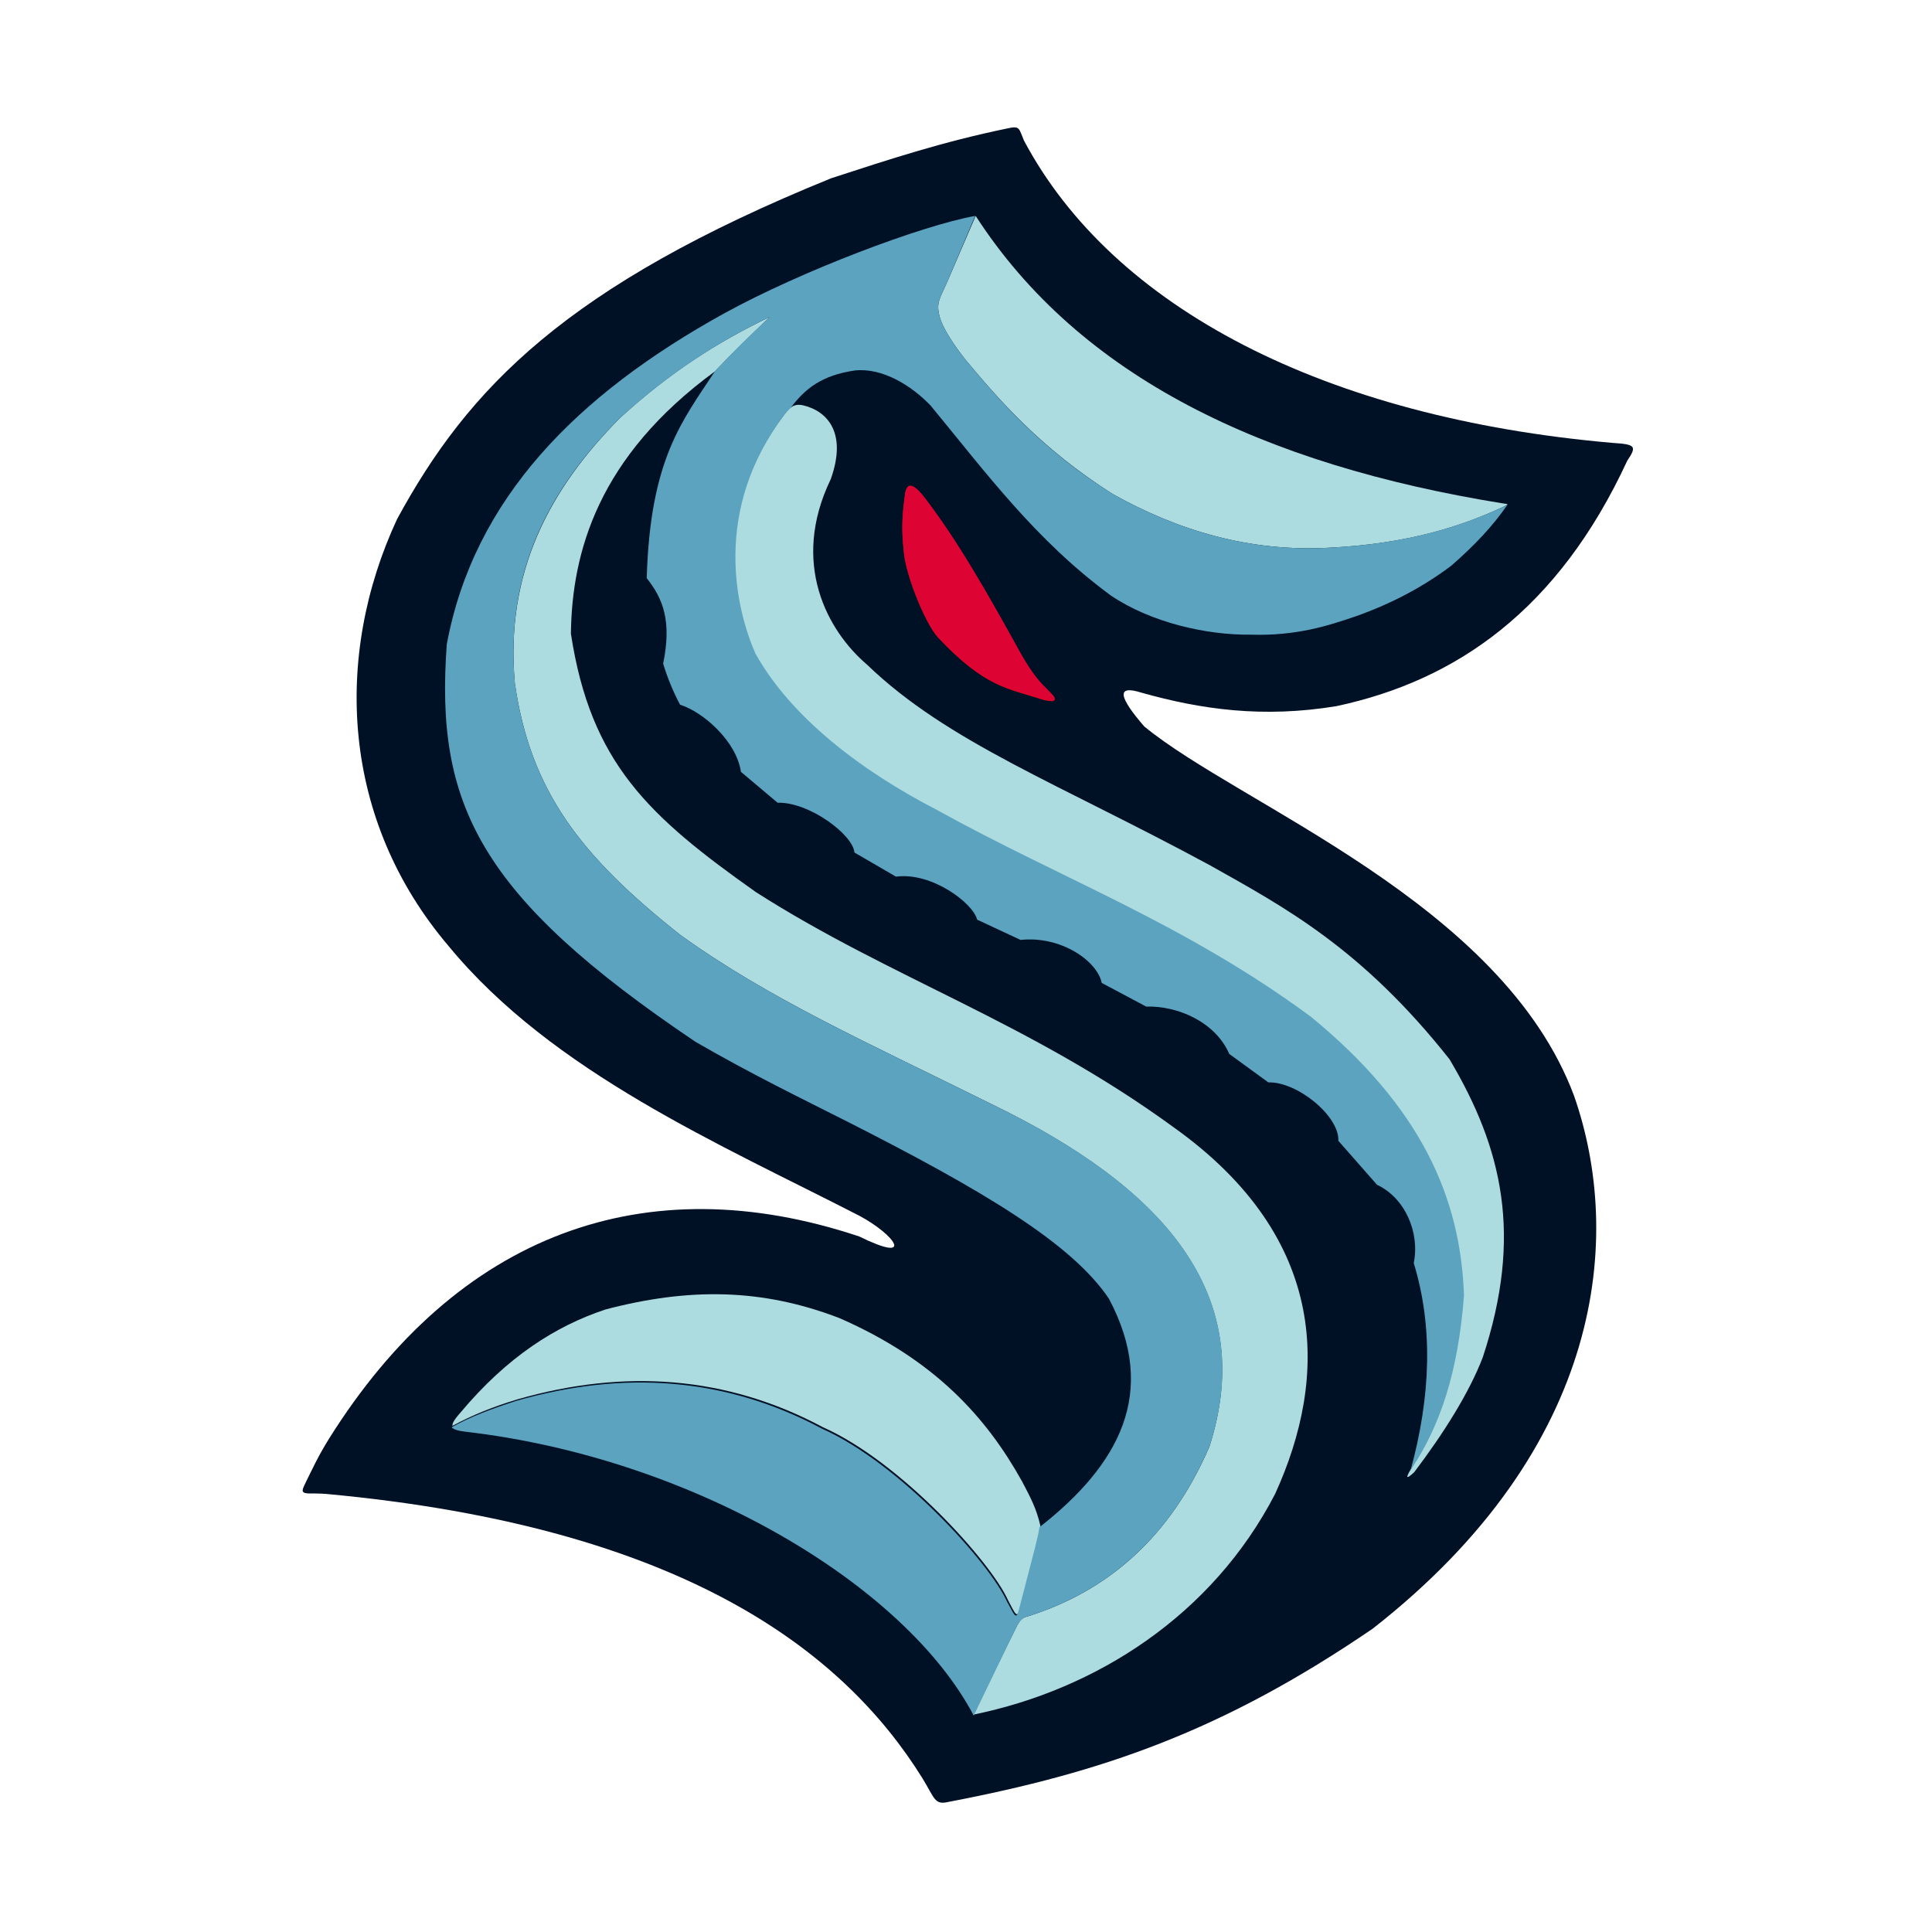 <?xml version="1.0" encoding="utf-8"?>
<!-- Generator: Adobe Illustrator 27.8.0, SVG Export Plug-In . SVG Version: 6.00 Build 0)  -->
<svg version="1.1" id="Calque_1" xmlns="http://www.w3.org/2000/svg" xmlns:xlink="http://www.w3.org/1999/xlink" x="0px" y="0px"
	 viewBox="0 0 400 400" style="enable-background:new 0 0 400 400;" xml:space="preserve">
<style type="text/css">
	.st0{fill-rule:evenodd;clip-rule:evenodd;fill:#001126;}
	.st1{fill-rule:evenodd;clip-rule:evenodd;fill:#E20613;}
	.st2{fill-rule:evenodd;clip-rule:evenodd;fill:#ACDBE0;}
	.st3{fill-rule:evenodd;clip-rule:evenodd;fill:#DD0332;}
	.st4{fill-rule:evenodd;clip-rule:evenodd;fill:#5CA3BF;}
</style>
<g>
	<path class="st0" d="M208.5,26.6c2.7-0.6,2.4-0.1,3.5,2.5c18.4,34.6,62.2,57.4,121.9,62.6c4.8,0.3,5,0.7,3,3.7
		c-14.3,30.9-35.4,45.5-60.2,50.8c-15.2,2.5-28,0.7-40.4-2.8c-5.4-1.7-4.5,1.1,0.6,7c19.8,16.3,74.1,36.5,89,76.5
		c10.1,28.9,6.5,72.6-41.7,110.3c-31.2,21.3-56.1,29.8-88,35.9c-2.7,0.6-2.7-0.8-5.2-4.9c-16.4-26.4-49.7-52.1-123.5-58.9
		c-1-0.1-3.1-0.1-3.7-0.1c-1.7-0.1-1.2-0.8-0.4-2.5c1.2-2.4,2.4-5.1,4.7-8.8c26.6-42.5,65.5-56.7,109.8-41.9c11.6,5.7,7.5-0.3,0-4.3
		c-28.8-14.8-63.5-29.7-85-55.8c-22.3-26.2-23.9-60-10.7-88.4c14.7-27.1,35-48.3,89.9-70.6C184.4,32.9,195,29.4,208.5,26.6
		L208.5,26.6z"/>
	<path class="st1" d="M191.5,103.2c7.1,9.3,13.2,20.2,19.9,32.3c2.6,4.5,3.8,5.7,6,7.9c1.8,1.7,1,2.1-1.4,1.5
		c-7.4-2.4-12-2.5-21.8-12.9c-2.6-2.8-6.8-13.1-7.1-18c-0.5-4.6-0.3-7.4,0.3-11.8C187.8,99.9,189.1,100,191.5,103.2L191.5,103.2z"/>
	<path class="st2" d="M202,44.7c21.6,33.4,59.6,51.5,109,59.5c1.4,0.2,1.5,0.1,0.1,0.8c-8.4,3.9-19.5,7.6-35.9,8.4
		c-16.4,0.9-31.2-3.5-44.8-11.1c-15-9.5-23.8-19.8-30.4-27.7c-2.4-3-4.9-6.7-5.5-9.2c-0.7-2.8,0.1-3.6,1.6-7L202,44.7L202,44.7z"/>
	<path class="st2" d="M95.3,292.5c9.7-11.6,19.8-18,30.1-21.4c17.2-4.5,32.3-4.4,48.4,1.8c19.9,8.7,30.5,20.7,37.8,33.8
		c1.8,3.4,3,5.7,3.8,9.2c-0.2,1.5-0.5,2.5-0.9,4.2l-3.3,12.7c-0.6,2.6-1,1.3-2.5-1.5c-3.6-8-22.3-28.7-38.3-35.8
		c-20-10.7-41.2-12.1-63.2-5.8c-5,1.5-9.5,3.3-13.5,5.5C93.5,294.7,94.4,293.5,95.3,292.5L95.3,292.5z"/>
	<path class="st2" d="M210.6,336.5c0.5-0.9,1-1.5,1.7-1.7c17.3-5.3,30.1-16.8,38.1-35.3c10.2-31.9-10-53.9-45.1-70.9
		c-25.8-12.8-45.9-21.7-64.4-35c-20.9-16.5-31.1-30-34.3-52.1c-2.1-23.1,7.3-40.4,21.8-55c10.3-9.4,20-15.6,31-20.9
		c-4.1,3.9-8,7.7-11.4,11.3c-24.2,17.7-29.6,37.5-29.8,54.3c4.1,26.8,16.1,37.8,38.3,53.5c28,17.9,56.6,26.9,86.5,48.7
		c32.4,23.1,32,51.8,21,75.9c-13,25.1-37,40.5-62.5,45.7L210.6,336.5L210.6,336.5z"/>
	<path class="st2" d="M166.2,83.9c5.2,1.2,9.2,5.8,5.8,15.3c-8.4,17.4-0.7,31.4,7.5,38.4c16.7,16.1,39.7,24.6,71.1,41.6
		c15.3,8.6,31.3,17.1,49.5,40.1c11,18.5,15.2,36.5,6.9,61.7c-2.8,7.3-8,15.6-14.2,23.8c-1.5,1.4-2,1.5-0.6-0.8
		c5.7-8.7,9.5-19.6,10.7-35.6c-0.7-20.5-8.9-39.1-31.7-57.7c-26.3-19.4-51.6-28.5-77.4-42.8c-15.9-8.2-30.4-19.4-37.6-32.4
		c-4-9.1-9.1-29.7,6.2-49.7C163.7,84,164.7,83.6,166.2,83.9L166.2,83.9z"/>
	<path class="st3" d="M191.5,103.1c7.1,9.3,13.2,20.2,19.9,32.3c2.6,4.5,3.8,5.7,6,7.9c1.8,1.7,1,2.1-1.4,1.5
		c-7.4-2.4-12-2.5-21.8-12.9c-2.6-2.8-6.8-13.1-7.1-18c-0.5-4.6-0.3-7.4,0.3-11.8C187.8,99.8,189.1,100,191.5,103.1L191.5,103.1z"/>
	<path class="st4" d="M148,76.9c3.4-3.7,7.3-7.5,11.4-11.3c-11,5.3-20.7,11.6-31,20.9c-14.6,14.6-23.9,31.8-21.8,55
		c3.2,22.1,13.4,35.6,34.3,52.1c18.5,13.3,38.6,22.2,64.4,35c35.1,16.9,55.4,39,45.1,70.9c-8,18.5-20.8,30-38.1,35.3
		c-0.6,0.3-1.2,0.8-1.7,1.7l-9,18.7c-14.3-27.2-58.3-53.4-105.4-58.8c-1.6-0.2-2.3-0.5-2.7-0.9c3.9-2.2,8.5-3.9,13.5-5.5
		c22.1-6.3,43.2-4.9,63.2,5.8c16,7.1,34.7,27.8,38.3,35.8c1.5,2.7,1.9,4.1,2.5,1.5l3.3-12.7c0.4-1.7,0.7-2.8,0.9-4.2
		c16.5-12.9,24.7-27.9,14.4-47.3c-7.7-11.5-26.2-22.5-54.4-36.8c-9.3-4.7-19.8-9.8-31.2-16.4c-45-30.3-53.9-49.3-51.5-82.3
		c5.6-30.2,27-51.7,57.4-68.5c16-8.8,40.9-18.2,52-20.2l-5.8,13.7c-1.5,3.4-2.3,4.2-1.6,7c0.6,2.5,3.1,6.2,5.5,9.2
		c6.6,7.9,15.3,18.2,30.4,27.7c13.6,7.6,28.4,12,44.8,11.1c16.3-0.8,27.4-4.5,35.9-8.4c0.4-0.2,0.7-0.3,1-0.5
		c-3,4.4-6.9,8.5-11.6,12.6c-5.7,4.3-12.2,7.8-19.8,10.5c-5.6,1.9-12.2,4.1-21.8,3.8c-9.1,0.1-20.6-2.5-28.9-8.1
		c-15.5-11.4-25.6-25.1-37.3-39.3c-4-4.2-10-7.9-15.7-7.3c-6.9,1-10.3,3.8-13.2,7.6c-0.4,0.5-0.8,0.8-1.2,1.3
		c-15.3,20-10.2,40.6-6.2,49.7c7.3,13.1,21.7,24.2,37.6,32.4c25.8,14.3,51.1,23.4,77.4,42.8c22.7,18.6,31,37.3,31.7,57.7
		c-1.2,16-5,27-10.7,35.6c-0.1,0.2-0.3,0.6-0.4,0.8c4.3-15.7,4.7-30,0.7-43.1c1.3-6.3-1.8-13.5-7.6-16.2l-8-9.1
		c0.2-5.2-8.6-12.3-14.5-12.1l-8.1-5.9c-2.9-6.7-10.8-10-17.2-9.8l-9.2-4.9c-0.9-4.5-8.4-9.8-16.8-8.9l-9-4.2
		c-0.8-3.4-9.4-9.9-16.8-8.9l-8.6-5c-0.3-3.7-9.4-10.5-15.9-10.3l-7.6-6.4c-0.9-6.3-7.8-12.4-12.6-13.9c-1.4-2.6-2.7-5.8-3.5-8.5
		c1.8-8.8,0-13.4-3.4-17.7C134.6,95,141.3,87.1,148,76.9L148,76.9z"/>
</g>
</svg>
